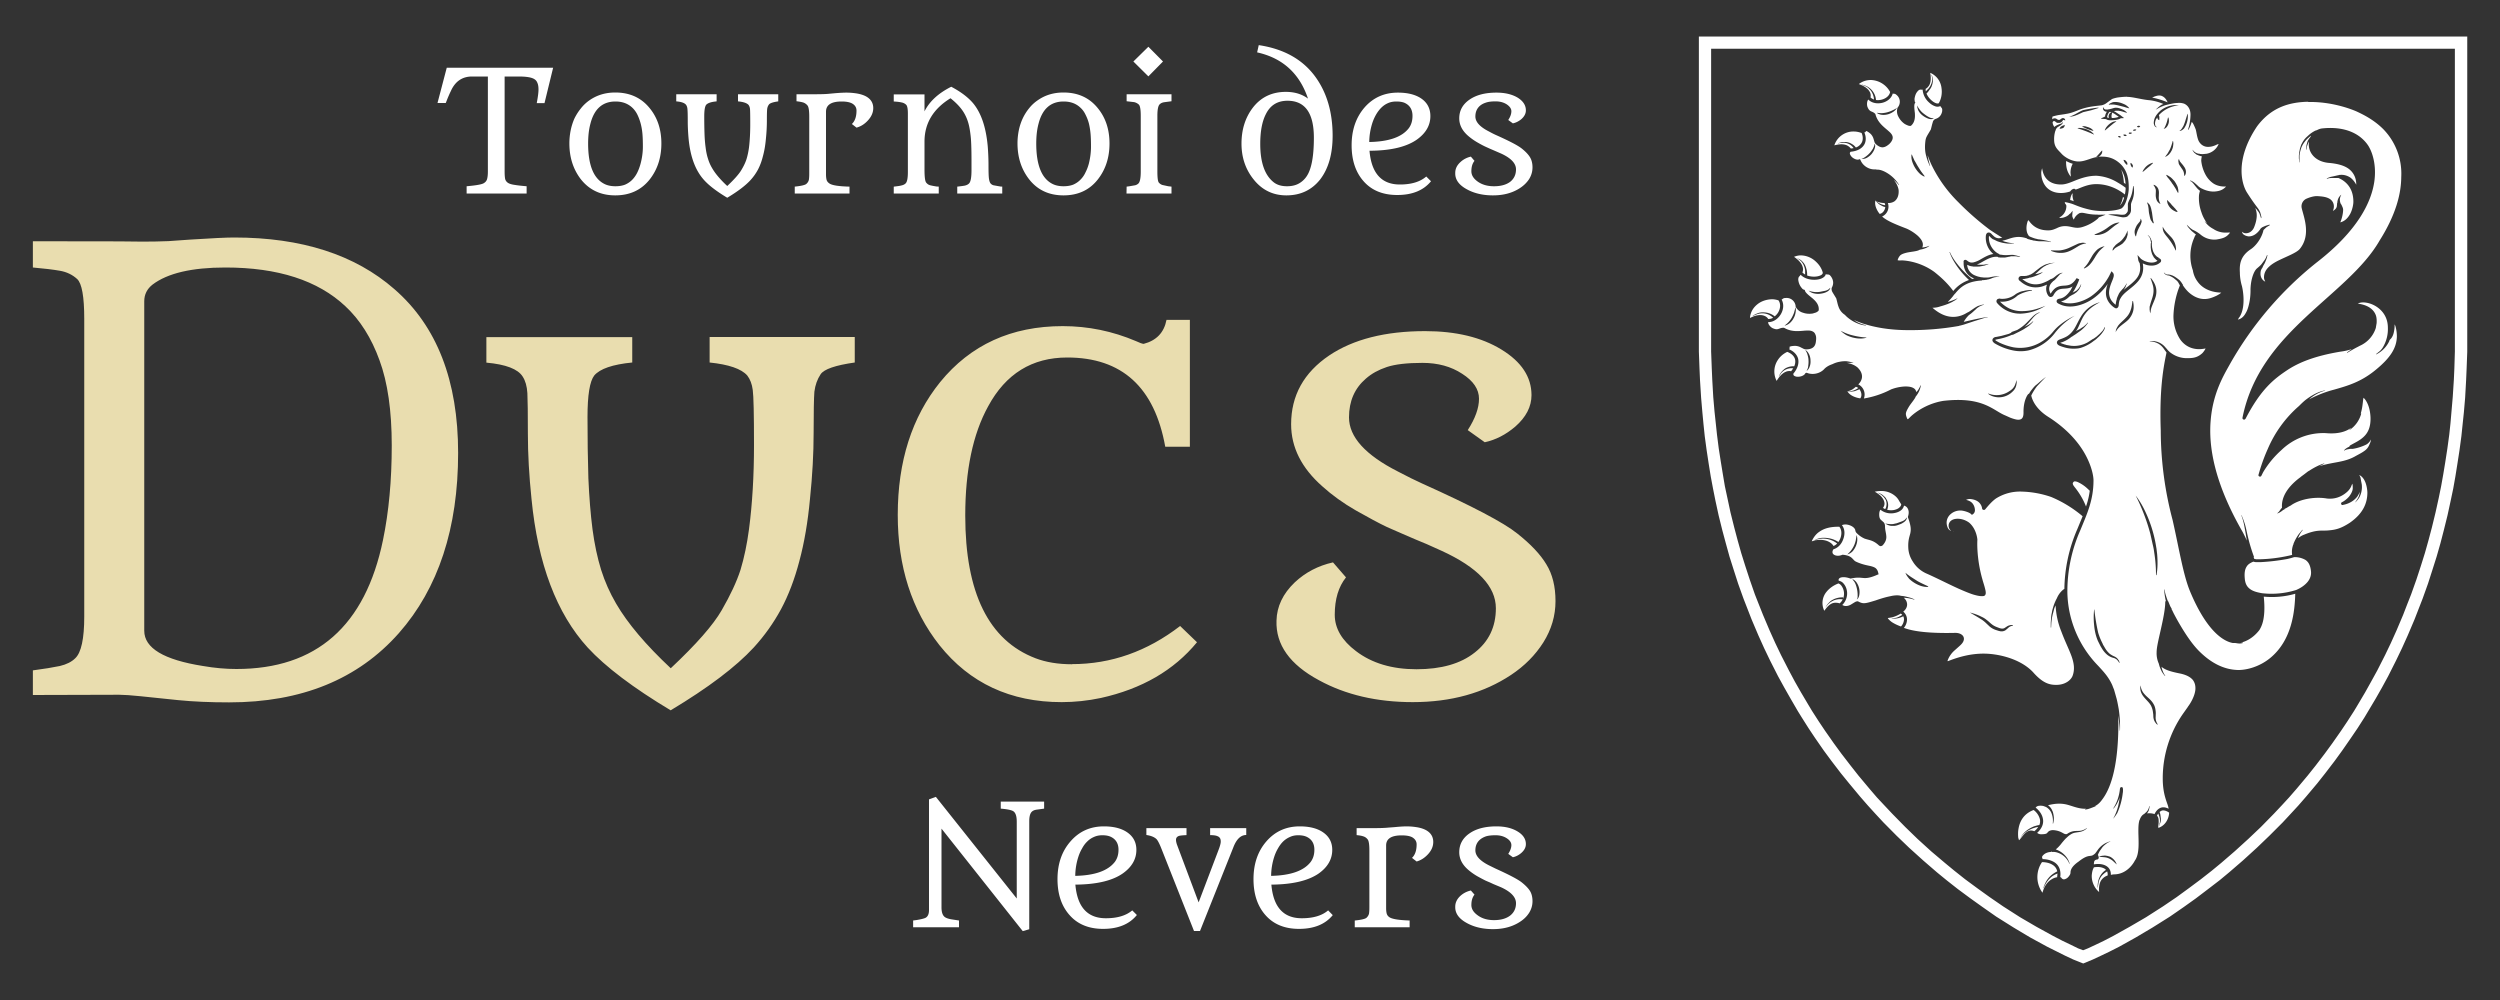 <svg xmlns="http://www.w3.org/2000/svg" width="200" height="80"><rect width="100%" height="100%" fill="#333333" stroke="none"/><path d="m9.52 19.31 1.9.02q1.09 0 2.06-.04l1.7-.12Q17.8 19 18.73 19q8.1 0 12.82 4.13 5.1 4.43 5.1 13.1 0 9.04-4.74 14.42-4.9 5.54-13.58 5.54-2.26 0-4.08-.18l-2.99-.31q-1.16-.12-1.73-.12l-6.9.02v-1.97q1.36-.18 2.16-.35.8-.19 1.23-.62.72-.68.72-3.34v-23.8q0-2.68-.57-3.2t-1.38-.66q-.8-.14-2.16-.26V19.3zm2.02 31.15q0 2.08 4.7 2.82 1.39.24 2.67.24 9.6 0 11.73-10.32.7-3.38.7-7.56 0-4.17-.98-6.82-.97-2.68-2.73-4.32-3.3-3.1-9.6-3.1-4.03 0-5.83 1.37-.66.52-.66 1.33zm42.12 6.37q-4.5-2.7-6.64-5.02-3.74-4.1-4.5-11.9-.29-2.8-.29-5.21 0-2.45-.04-3.25-.05-.83-.38-1.33-.57-.9-2.9-1.11v-2.04h11.67V29q-2.35.23-3.04 1.04-.54.69-.54 3.32t.07 4.9q.1 2.28.33 4.08.24 1.8.69 3.25.45 1.42 1.2 2.7 1.38 2.37 4.37 5.17 3.06-2.87 4.08-4.65 1.04-1.8 1.5-3.22.44-1.45.68-3.25.4-3.06.4-6.73 0-3.7-.1-4.41-.09-.71-.44-1.16-.7-.8-3.01-1.04v-2.04h11.61V29q-2.32.33-2.73.94-.4.6-.5 1.4-.06.8-.06 3.3 0 2.46-.29 5.26-.26 2.8-.85 4.98-.57 2.18-1.47 3.86-.9 1.66-2.18 3.06-2.14 2.32-6.64 5.02zm32.1-3.7q4.69 0 8.65-3.05l1.35 1.3q-2.77 3.37-7.7 4.46-1.57.33-3.13.33-6.14 0-9.77-4.55-3.34-4.24-3.34-10.43 0-6.42 3.39-10.62 3.65-4.48 9.81-4.48 3.04 0 5.86 1.2.42.2.61.22 1.54-.4 1.83-1.92h1.87v10.15h-1.97q-1.28-7.14-7.84-7.14-4.22 0-6.33 3.91-1.83 3.32-1.83 8.73 0 9.27 5.62 11.42 1.26.48 2.92.48zm31.66-18.72q.9-1.4.9-2.51 0-1.14-1.35-2-1.32-.87-3.17-.87-1.85 0-2.85.33t-1.68.93q-1.35 1.16-1.35 3.1 0 2.35 3.93 4.34 1.14.6 1.92.95 6 2.7 7.61 4 1.62 1.28 2.33 2.47.73 1.18.73 2.94 0 1.75-.97 3.3-.97 1.53-2.58 2.6-3.28 2.18-7.87 2.18-4.3 0-7.5-1.75-3.5-1.88-3.4-4.77.04-1.7 1.46-3.06 1.28-1.2 3.06-1.6l1.04 1.2q-.9 1.12-.9 2.99 0 1.63 1.7 2.91 1.9 1.45 4.84 1.45 2.97 0 4.65-1.33 1.7-1.32 1.7-3.55 0-2.61-4.35-4.6-1.3-.6-2.14-.93l-1.04-.45-1.19-.52q-.94-.45-2.49-1.33-1.51-.87-2.67-1.92-2.5-2.2-2.5-4.97 0-3.44 3.04-5.5 2.9-1.95 7.68-1.95 3.7 0 6.1 1.47 2.41 1.47 2.41 3.65 0 1.38-1.3 2.52-1.14.97-2.44 1.25z" style="fill:#e9ddaf"/><path d="m73.05 73.64.3-.04q.58-.1.72-.19.25-.16.25-.6v-8.86l.55-.2 6.47 8.13v-6.15q0-.63-.26-.82-.2-.15-1.02-.22v-.56h3.47v.56l-.58.08q-.23.03-.36.13-.25.18-.25.8v8.64l-.52.15-6.5-8.2v6.3q0 .57.26.77.19.14.62.2l.52.08v.54h-3.67zm17.9-.44q-.9 1.11-2.7 1.11-1.73 0-2.7-1.12-.95-1.08-.95-2.86 0-1.84 1.05-3.03 1.04-1.19 2.66-1.19 1.24 0 1.94.53.66.5.66 1.35 0 1.11-1.08 1.88-1.25.88-3.8.9.23 2.69 2.44 2.69 1.37 0 2.11-.63zm-4.93-3.13q2.33-.05 3.16-1.11.3-.4.3-.98 0-.76-.65-1.05-.26-.11-.64-.11t-.68.14q-.3.13-.53.36-.24.23-.41.55-.18.3-.3.67-.24.74-.25 1.53zm6.9-2.16q-.24-.61-.4-.78-.26-.25-.81-.33v-.55h3.21v.56q-.46.02-.59.06-.25.08-.25.32 0 .14.07.36l1.74 4.64 1.58-4.16q.19-.49.19-.7 0-.2-.07-.29-.07-.1-.18-.14-.18-.09-.6-.09v-.56h2.89v.55q-.65 0-1.03.98L96 74.48h-.48zm13.7 5.3q-.9 1.1-2.7 1.1-1.73 0-2.7-1.12-.94-1.08-.94-2.86 0-1.84 1.04-3.03 1.04-1.19 2.66-1.19 1.24 0 1.94.53.66.5.66 1.35 0 1.11-1.07 1.88-1.26.88-3.8.9.23 2.69 2.43 2.69 1.38 0 2.11-.63zm-4.93-3.14q2.34-.05 3.16-1.11.3-.4.3-.98 0-.76-.65-1.05-.26-.11-.64-.11t-.67.14q-.3.13-.54.36-.23.23-.41.55-.18.3-.3.67-.24.74-.25 1.53zm11.27-1.44q.37-.35.37-1.08 0-.35-.34-.56-.28-.16-.86-.16-1.24 0-1.24.81v5q0 .28.05.46.06.19.25.3.35.2 1.58.24v.54h-4.39v-.54h.02q.77-.08.92-.22.16-.15.2-.33.03-.19.03-.5v-4.56q0-.71-.14-.88-.14-.18-.34-.24-.2-.07-.54-.1v-.56h1.36q.8 0 1.15-.04l.53-.04q.6-.06.96-.06.38 0 .77.06.4.06.7.2.66.32.66.99 0 .53-.43.99-.4.43-.9.57zm7.7-.32q.25-.39.25-.7 0-.31-.37-.55-.37-.24-.89-.24-.5 0-.78.09-.28.1-.47.26-.37.32-.37.86 0 .65 1.09 1.2l.53.26q1.66.75 2.1 1.11.45.36.65.68.2.33.2.82 0 .48-.26.91-.27.43-.72.72-.9.6-2.18.6-1.2 0-2.08-.48-.97-.52-.94-1.32 0-.47.4-.85.36-.33.85-.44l.29.33q-.25.31-.25.83 0 .45.47.8.53.41 1.34.41.82 0 1.3-.37.46-.37.46-.98 0-.73-1.2-1.28l-.6-.25-.28-.13-.33-.14q-.27-.13-.7-.37-.41-.24-.74-.53-.69-.61-.69-1.38 0-.96.85-1.53.8-.54 2.12-.54 1.03 0 1.7.41.66.4.66 1.01 0 .38-.36.7-.31.27-.68.35zM42.94 8.25q.14-.74.14-1.08 0-.35-.09-.54-.07-.2-.26-.31-.33-.2-1.25-.2h-1.11v7.59q0 .38.04.6.05.2.23.32.17.11.52.16.36.06.97.11v.58h-4.8v-.58q1.16-.1 1.38-.25.21-.13.26-.34.06-.22.06-.6V6.12h-1.26q-1.18 0-1.7 1.16-.17.35-.33.76l-.08.2H35l.74-2.82h8.51l-.69 2.83zm2.61 3.22q0-.51.1-1.02.1-.5.3-.96.22-.45.53-.83.3-.38.71-.66.88-.6 2.03-.6 1.75 0 2.76 1.26.93 1.14.93 2.82t-.93 2.87q-1.01 1.28-2.76 1.28-1.74 0-2.76-1.3-.91-1.19-.91-2.86zm2.9 3.29q.34.14.78.14.45 0 .78-.13.34-.15.58-.4.24-.25.4-.58.16-.33.26-.71.18-.69.18-1.35 0-.67-.04-1.08-.04-.41-.14-.78-.1-.37-.26-.7-.16-.32-.4-.55-.53-.5-1.35-.5-1.56 0-2.01 1.79-.18.67-.18 1.57 0 2.68 1.4 3.28zm9.73 1.06q-1.25-.75-1.84-1.4-1.04-1.13-1.25-3.3-.07-.77-.07-1.44 0-.67-.02-.9-.01-.23-.1-.37-.16-.25-.8-.3v-.57h3.23v.57q-.65.06-.84.28-.15.2-.15.92 0 .73.02 1.36.02.63.09 1.13.06.5.19.9.12.4.33.75.38.66 1.21 1.43.85-.8 1.13-1.28.3-.5.42-.9t.19-.9q.1-.84.1-1.86 0-1.03-.02-1.22-.02-.2-.12-.33-.2-.22-.84-.28v-.57h3.22v.57q-.64.09-.75.26-.12.16-.14.39-.02.22-.02.9 0 .7-.08 1.47-.07.77-.24 1.38-.15.6-.4 1.07-.25.46-.6.84-.6.65-1.85 1.4zm9.97-5.9q.37-.35.37-1.07 0-.36-.33-.56-.29-.17-.86-.17-1.25 0-1.25.82v5q0 .27.05.46.06.18.26.3.34.2 1.57.23v.55h-4.38v-.55q.78-.08.93-.22.16-.14.2-.33.03-.19.03-.5V9.33q0-.72-.14-.89-.14-.17-.34-.24-.2-.06-.54-.1v-.56h1.36q.8 0 1.15-.03l.54-.05q.59-.05.96-.05t.77.06q.39.06.7.2.66.32.66.98 0 .53-.44 1-.4.43-.9.56zm5.81-1.01q.6-1.2 2.14-1.97 1.14.6 1.75 1.32.97 1.17 1.17 3.46.06.79.06 1.52 0 .74.03 1t.11.4q.09.13.25.18l.33.06.23.04.15.01v.55h-3.6v-.55q.38-.04.6-.08.22-.05.34-.17.2-.19.2-1.06v-.76q0-1.5-.08-2.08-.07-.59-.18-.96-.11-.38-.3-.72-.35-.63-1.12-1.24-2.08 1.28-2.08 3.47v2.23q0 .87.13 1.04.13.17.32.22.19.05.52.1l.17.01v.55h-3.6v-.54q.04-.02.1-.02l.23-.03q.17-.02.35-.07.18-.05.28-.16.17-.18.17-.9V9.09q0-.6-.15-.72-.15-.14-.38-.18-.22-.05-.6-.07v-.57h2.46zm7.44 2.56q0-.51.1-1.02.1-.5.31-.96.21-.45.52-.83.3-.38.72-.66.87-.6 2.03-.6 1.74 0 2.75 1.26.93 1.14.93 2.82t-.93 2.87q-1 1.28-2.75 1.28t-2.76-1.3q-.92-1.19-.92-2.86zm2.9 3.29q.34.14.78.14.45 0 .78-.13.34-.15.58-.4.25-.25.4-.58.17-.33.27-.71.17-.69.17-1.35 0-.67-.04-1.08-.04-.41-.13-.78-.1-.37-.27-.7-.15-.32-.4-.55-.52-.5-1.35-.5-1.56 0-2.01 1.79-.18.67-.18 1.57 0 2.68 1.4 3.28zm6.37-9.84 1.2-1.18 1.17 1.18-1.17 1.19zm-.54 10.01.23-.03.46-.08q.17-.05.27-.16.17-.2.17-.93V9.27q0-.74-.15-.9-.16-.15-.38-.2l-.6-.07v-.56h3.59v.56l-.6.08q-.22.04-.34.16-.19.17-.19.93v4.46q0 .75.12.88.12.14.29.19l.46.1.26.03v.55h-3.6Zm14.51-7.04q-1.01-3.02-4.07-3.7l.13-.58q3.02.45 4.54 2.55 1.37 1.9 1.37 4.7 0 2.2-1 3.5-1.01 1.27-2.7 1.27-1.62 0-2.64-1.3-.95-1.2-.95-2.84 0-1.66.88-2.84.98-1.3 2.67-1.3 1.05 0 1.77.54zm.47 3.13q0-2.96-2.11-2.96-1.2 0-1.73 1.07-.45.87-.45 2.38 0 2.25 1.1 3.09.4.3 1.04.3.65 0 1.08-.3.43-.29.66-.8.41-.9.41-2.78zm9.37 3.48q-.9 1.1-2.7 1.1-1.74 0-2.71-1.12-.94-1.08-.94-2.86 0-1.83 1.04-3.03 1.04-1.18 2.66-1.18 1.24 0 1.94.52.66.5.66 1.36 0 1.1-1.07 1.87-1.26.89-3.8.9.23 2.7 2.43 2.7 1.38 0 2.11-.64zm-4.94-3.14q2.34-.04 3.16-1.1.3-.4.3-.99 0-.76-.65-1.05-.26-.1-.64-.1t-.67.13q-.3.13-.54.37-.23.23-.41.54-.18.31-.3.67-.24.75-.25 1.53zm11.12-1.76q.25-.38.25-.7 0-.3-.37-.55-.37-.24-.89-.24-.5 0-.78.1-.28.09-.47.25-.37.32-.37.86 0 .65 1.09 1.2.31.17.53.27 1.66.74 2.1 1.1.45.36.65.69.2.33.2.81 0 .49-.26.92-.27.42-.72.72-.9.6-2.18.6-1.2 0-2.08-.48-.97-.52-.94-1.32 0-.48.4-.85.36-.34.85-.45l.29.34q-.25.3-.25.83 0 .45.47.8.53.4 1.34.4.82 0 1.3-.36.46-.37.46-.99 0-.72-1.2-1.27l-.6-.26-.28-.12-.33-.15q-.27-.12-.7-.37-.41-.24-.74-.53-.69-.61-.69-1.38 0-.95.85-1.52.8-.54 2.12-.54 1.03 0 1.7.4.66.41.66 1.02 0 .38-.36.7-.31.26-.68.34zm33.76-3.77v.01c.1.57 0 .92-.17 1.1a.62.62 0 0 1-.2.17l.01.2.22-.22c.08-.1.15-.21.2-.33a.98.98 0 0 0 .03-.77h.02a1.07 1.07 0 0 1 .04.8c-.04.14-.1.27-.2.38-.07.11-.15.22-.25.31.08.2.23.4.39.54.14.13.3.22.42.25.06.01.1.01.14 0h.02c.2-.31.3-.78.23-1.23a1.5 1.5 0 0 0-.87-1.2l-.03-.01zm-4.74.57c-.32 0-.64.08-.94.3l-.03.03h.01c.56.2.8.46.9.7.06.18.03.3.02.36a.7.7 0 0 0 .28.17 1.34 1.34 0 0 0-.27-.73c-.1-.11-.2-.22-.34-.3l-.2-.09-.2-.07v-.01a2.1 2.1 0 0 1 .43.14 1.35 1.35 0 0 1 .74 1.1c.15.02.3.01.46-.03.33-.09.61-.3.67-.61a1.82 1.82 0 0 0-1.53-.96zm4.13.77a.9.9 0 0 1-.13 0c-.09-.01-.16.02-.23.09a.9.9 0 0 0-.2.3c-.05.13-.08.26-.09.37l.02.2.05.06-.04.07c-.08.15-.04.46 0 .79.02.33.01.72-.3 1-.05.03-.08.03-.1.02h-.06a1.52 1.52 0 0 1-.36-.16 1.54 1.54 0 0 1-.49-.56.9.9 0 0 1-.07-.75V8.6l.02-.02a.7.7 0 0 0-.1-.98c-.09-.08-.13-.09-.19-.1-.03 0-.07 0-.12-.02-.1.38-.44.64-.82.74-.4.1-.85.04-1.14-.26l-.01.02c-.11.15-.1.42-.06.55.09.24.17.3.26.36.1.05.23.08.36.21l.02.03.01.03c.17.62.62.96.97 1.26.17.15.33.28.39.47.03.1.02.2-.02.3a.9.9 0 0 1-.22.31v.01c-.15.12-.3.24-.49.27-.19.03-.4-.06-.62-.27a.41.41 0 0 1-.1-.18l-.06-.2a.95.95 0 0 0-.22-.4 1.47 1.47 0 0 0-.33-.24l-.04-.01-.09.1c-.01 0-.04 0-.06.02.14.33.15.67 0 .95-.18.32-.55.54-1.1.59-.05.05-.07.09-.06.15.01.07.06.16.14.25.15.16.42.27.57.22l.1-.03.05.1c.18.43.66.75 1.17.72.06 0 .12.02.17.03v-.01c.2 0 .39.07.56.15a2.83 2.83 0 0 1 1.18 1.08l-.02.01a3.24 3.24 0 0 0-.36-.38l-.05-.04c.2.24.34.52.39.81v.01c.03.43-.11.73-.34.9a.87.87 0 0 1-.52.13.87.87 0 0 1-.46 1.08c.37.34 1 .6 1.96.97.34.15.65.36.9.58.23.22.4.45.4.7v.01c0 .08-.02.15-.05.22.19-.02.38-.05.55-.14l.01.02c-.15.12-.34.2-.53.25l-.23.05c-.09.05-.18.08-.28.1-.26.06-.57.08-.83.15-.23.06-.36.12-.45.2a.85.85 0 0 0-.21.39l.07.01c.1.02.21 0 .21 0h.01s1.34-.02 2.64.92c.71.56 1.18 1.06 1.52 1.53.28-.34.67-.67 1.26-.88a6.77 6.77 0 0 1-1.26-1.58 3.9 3.9 0 0 1-.3-.66h.03c.09.22.21.42.34.62a7.28 7.28 0 0 0 1.44 1.54c.06-.01.1-.04.18-.05l-.13-.04a1.27 1.27 0 0 1-.73-1.16v-.1c0-.03-.02-.06.02-.13a.16.16 0 0 1 .13-.05c.03 0 .05 0 .07.02l.1.07c.16.13.3.14.47.11a2 2 0 0 0 .55-.23c.3-.17.65-.39 1.04-.44a1.7 1.7 0 0 1-.6-1.47.33.33 0 0 1 .09-.2.22.22 0 0 1 .2-.04c.1.03.16.1.22.17l.02.02h.01c.18.2.32.25.49.26.08 0 .18-.02.28-.04l-.6-.38-.41-.27a22.59 22.59 0 0 1-2.51-2.2 10.8 10.8 0 0 1-2.08-2.86 7.15 7.15 0 0 1-.37-.9c.04.3.12.58.2.87h-.02a4.64 4.64 0 0 1-.34-.99c-.07-.35-.06-.7-.01-1.07.02-.11.05-.21.1-.3.08-.16.19-.32.33-.57l.1-.4.07-.24c.04-.08.1-.16.19-.19.2-.06.46-.21.54-.6.02-.16 0-.22-.02-.26-.03-.05-.08-.09-.13-.18a.34.34 0 0 1-.09.04.51.51 0 0 1-.26 0 1.28 1.28 0 0 1-.52-.3 1.52 1.52 0 0 1-.54-1.05zm18.92.47c-.12 0-.25.04-.39.09l-.17.08c.6.1 1.22.37 1.22.37v.01h.02c-.1-.23-.23-.42-.48-.52a.55.55 0 0 0-.2-.03zm-2.57.1c-.25 0-.52.03-.75.06-.22.04-.41.1-.46.13l-.41.3c-.13.1-.27.17-.45.2h-.01c-.4.05-.87.08-1.43.25-.33.09-.69.28-1.1.38-.2.05-.54.1-.84.14a4.94 4.94 0 0 0-.5.12h-.01v.01l-.02.1v.12a.26.26 0 0 1 .28-.07c.1.04.14.09.17.1a.1.1 0 0 0 .05.01h.06c.03 0 .06 0 .1-.05l.09-.06c.01-.01.04-.03.07-.03h.08a.19.19 0 0 1 .14.17l-.03.02c-.04-.04-.09-.06-.13-.04-.02 0-.02 0-.03.02l-.04.07a.4.4 0 0 1-.22.14h-.13c-.04 0-.09 0-.12-.03-.07-.05-.12-.1-.15-.1l-.03-.02h-.03a.21.21 0 0 0-.1.1v.04c.02.13.07.25.14.34l.03-.03a.8.8 0 0 1 .2-.12h-.01l.24-.1c.04 0 .08-.02.11-.04a.3.3 0 0 0 .08-.09l.03.02a.45.45 0 0 1-.06.12l-.1.09-.22.14c-.06.03-.09.07-.13.12l-.05.07v.02l-.02.07-.02.03a2.2 2.2 0 0 0-.1.71c0 .58.27.78.56 1.09.25.3.84.66 1.4.66.29 0 .56-.09.86-.19.29-.1.6-.2.94-.2.32 0 .94 0 1.56.6.63.61.65 1.43.65 1.92 0 .27-.06.6-.16.91-.1.31-.23.6-.45.73h-.01c-.23.1-.6.16-1.05.19-.45.02-.95 0-1.41-.1-.9-.2-1.24-.42-1.58-.51a3.61 3.61 0 0 0-.43-.1h-.03l.02.1c.01.02.06.06.1.15l.01.05c0 .4-.2.67-.4.83l-.17.11.04.02c.1.01.23 0 .37-.05.3-.1.4-.25.4-.25a.12.12 0 0 1 .06-.03l.2-.24-.03.38.01.1.1.23.06-.1a.97.97 0 0 1 .44-.43h.02c.16-.04.3 0 .5.04s.47.09.9.09l.02.01.59-.01v.02l-.52.2-.02.04a.69.69 0 0 1-.1.1 3.31 3.31 0 0 1-1.15.62c-.3.1-.54.08-.75.04-.22-.04-.42-.1-.67-.1-.3 0-.5.08-.68.17-.19.08-.38.17-.67.17-.52 0-1.1-.14-1.54-.76l-.06-.06-.05.1c-.13.4-.1.68-.05.87a.92.92 0 0 0 .14.28l.02.03.01.01c.03 0 .05.02.09.04l.1.04.13.05.15.05.17.04c.05.02.11.03.17.03l.34.05.3.06.22.06.07.02v.03l-.09-.02-.21-.03-.3-.02h-.36l-.18-.02-.17-.03c-.06 0-.11-.01-.16-.03a1 1 0 0 0-.15-.03.71.71 0 0 0-.12-.04c-.04 0-.07-.02-.1-.03l-.07-.02.01-.02c-.7-.25-1.18-.07-1.62.08a3.5 3.5 0 0 1-.37.1c.1.04.21.08.32.1.12.04.21.05.3.07l.23.03h.08v.03h-.31c-.1 0-.2 0-.32-.02a3.05 3.05 0 0 1-.72-.18 5.74 5.74 0 0 0-.29-.14h-.02a.9.9 0 0 1-.2-.16l-.01-.01-.02-.01v-.01l-.1-.1v.03c-.01.05-.02.16.01.36.08.49.44.91.78 1.06l.04.04.06.02.1.01.14.02.14.01h.16l.16-.01.18-.01h.16l.15.03.14.03.2.06.07.03-.01.02-.08-.01-.2-.04-.12-.01h-.31l-.15.04c-.06 0-.1.02-.17.03l-.16.03H160l-.09-.01-.07-.01v-.03h-.01c-.45-.06-.87.19-1.28.42-.13.08-.27.14-.41.2h.07l.16.01h.3l.13-.02.1-.02.09-.01.07-.02.01.03-.07.02-.09.03-.1.04a.63.63 0 0 1-.13.03l-.15.03-.16.03-.17.01h-.33c-.05-.02-.11-.02-.16-.03l-.14-.03-.11-.05a.1.1 0 0 0-.05-.01l-.04-.03a1 1 0 0 0 .57.83c.16.07.3.12.42.14l.12.03h.05l.16.02h.36c.04 0 .1 0 .13-.02l.27-.05.14-.02h.11l.17.02h.07l-.01.02h-.07l-.16.01-.1.02c-.05 0-.08.02-.12.03-.08.02-.17.07-.26.1l-.14.04c-.05 0-.1.02-.14.03l-.25.03h-.12c0 .02-.01.02-.02.03-1.23.07-1.74.55-2.15 1.06v-.01a3.97 3.97 0 0 0-.14.17s.02 0 .02-.06c0 .03-.01.05-.03.08-.13.16-.27.32-.42.46h.06l.26-.09.11-.04.1-.04.1-.04.06-.03a.23.23 0 0 1 .05-.04l.02.02-.05.04-.06.05-.08.06-.1.05-.11.07-.25.12a5.5 5.5 0 0 1-.67.23h-.01a1.86 1.86 0 0 1-.63.12h-.03l.03.03c.63.54 1.17.7 1.63.7.45 0 .83-.16 1.1-.33l.04-.02a.95.95 0 0 0 .15-.08l.44-.3.12-.07a.65.65 0 0 1 .13-.07c.04-.01.09-.04.13-.04l.11-.04.1-.02.07-.01.07-.01v.02l-.07.02-.07.02-.1.04-.1.05a.72.72 0 0 0-.1.06l-.12.08-.1.1c-.14.12-.28.26-.4.35l-.15.11c-.2.2-.3.35-.39.5l-.02.04.74-.17a21.63 21.63 0 0 1 1.07-.21h.09l.02.01v.01h-.03l-.08.01c-.06.01-.15.03-.26.07l-.77.24-.78.26a5.04 5.04 0 0 1-.35.09h-.01l-.04.02h-.01a22.2 22.2 0 0 1-4.04.33c-1.5 0-2.69-.23-3.56-.51-.3-.1-.55-.2-.78-.3a2.35 2.35 0 0 0 .96.41v.03a1.9 1.9 0 0 1-.55-.12 3.02 3.02 0 0 1-.99-.59l-.15-.15a1.23 1.23 0 0 1-.5-.65c-.07-.18-.1-.37-.18-.66l-.22-.36c-.05-.08-.1-.16-.13-.24-.02-.08-.04-.18 0-.27.11-.2.18-.5-.05-.85-.1-.14-.15-.17-.2-.18-.05-.02-.12 0-.23-.03h-.01l-.03.09a.54.54 0 0 1-.2.19c-.16.1-.37.15-.6.16-.42.02-.88-.09-1.18-.4l-.08.11c-.08.06-.1.14-.11.25 0 .1.03.24.08.37s.13.25.2.33c.07.1.15.13.16.13.05 0 .1.04.1.1.06.17.31.36.58.58.27.23.55.52.52.94v.02c-.02.06-.04.07-.06.09a.87.87 0 0 1-.16.1l-.26.08c-.24.04-.52.03-.77-.06a.93.93 0 0 1-.6-.49v-.03a.72.72 0 0 0-.8-.66c-.13 0-.16.02-.22.06l-.1.07c.2.36.15.8-.06 1.16-.22.37-.6.65-1.02.64v.04c.03.19.22.37.35.44.25.11.36.1.46.07.11-.03.23-.1.42-.1l.06.01c.59.34 1.17.26 1.65.22.24-.01.45-.03.63.07.1.05.17.13.21.24.05.1.07.23.06.38v.02c-.02.19-.03.38-.15.54-.12.16-.34.25-.66.25a.43.43 0 0 1-.2-.05l-.2-.1a1.03 1.03 0 0 0-.45-.13c-.24 0-.37.03-.43.06-.03 0-.04.02-.04.02 0 .01.02.06 0 .14l-.02.06c.35.15.6.4.7.71.1.37-.01.8-.37 1.23-.01.09.01.13.06.17a.5.5 0 0 0 .28.08c.24.01.52-.1.6-.25.03-.06.1-.08.15-.06.44.18 1.05.07 1.4-.33.17-.17.4-.29.64-.37l.04-.02c.17-.08.35-.14.54-.17.18-.04.37-.05.56-.04.18.03.37.06.55.13h-.56c.3.05.59.15.81.32h.01c.34.3.45.62.4.9a.92.92 0 0 1-.29.5.9.9 0 0 1 .45 1.13 7.3 7.3 0 0 0 2.18-.73 3.6 3.6 0 0 1 1.07-.23c.34-.01.64.03.83.21.07.08.1.16.12.24l.06-.07c.12-.14.2-.3.27-.47l.03.01a1.93 1.93 0 0 1-.33.78l-.1.13c-.01.05-.04.1-.07.14-.15.24-.37.48-.5.72-.13.22-.19.36-.2.49 0 .12.04.25.13.44l.08-.04.16-.16s.98-1 2.62-1.27c3.19-.37 3.98.77 4.95 1.16l.4.18c.18.07.37.13.54.16.17.02.3 0 .39-.08.09-.08.15-.24.14-.55 0-.39.06-.71.14-.95.09-.25.17-.4.26-.48l.04-.01c.06-.1.13-.22.21-.31.1-.13.21-.27.34-.38.14-.1.25-.21.38-.32l.19-.16.2-.15v.02c-.12.1-.23.23-.34.34l-.34.36a4.35 4.35 0 0 0-.46.74c.07.35.37 1.1 1.41 1.74 1.55 1 2.45 2.11 2.95 3.05s.62 1.69.62 2c0 1.6-.53 2.7-1.05 3.98a12.07 12.07 0 0 0-1.04 5 8.64 8.64 0 0 0 2.47 5.86c.41.45.82.87 1.12 1.54l.1.26c.03.05.04.1.06.16l.08.28.11.39c.07.28.12.56.17.84.08.56.12 1.14.1 1.71h-.02c-.01-.4-.06-.8-.13-1.2l.02.6c0 3.87-.77 5.43-1.3 6.12-.17.24-.35.4-.54.5l.02.03-.2.08-.21.08c-.14.05-.29.1-.44.1l.01-.03.07-.04-.12.01h-.01c-.53-.02-.93-.21-1.39-.33-.4-.1-.87-.12-1.52.05.05.04.1.07.14.12.06.06.1.12.15.2l.1.22c.04.15.07.3.08.46 0 .16-.02.32-.06.46h-.03a1.66 1.66 0 0 0-.12-.87 1 1 0 0 0-.42-.45l-.18-.07a.97.97 0 0 0-.42-.02.36.36 0 0 0-.23.14c.27.21.51.51.58.88.08.36-.05.77-.46 1.14a.5.5 0 0 0 .35.11c.18 0 .29-.02.35-.04a.23.23 0 0 0 .11-.07c.03-.04.07-.09.14-.14a.63.63 0 0 1 .33-.08c.35.02.57.12.72.2.15.08.21.13.34.12h.03c.06-.03.11-.08.18-.11.15-.08.32-.13.5-.14.17-.01.32 0 .48-.03.15-.04.3-.1.43-.2l.02.02c-.12.11-.27.2-.43.25-.17.05-.33.06-.49.09a.94.94 0 0 0-.41.17c-.14.08-.24.2-.36.3a6.2 6.2 0 0 0-.4.47c-.14.17-.27.3-.4.4l.17.07a1.83 1.83 0 0 1 .75.64c.09.14.15.29.2.44h-.03a1.53 1.53 0 0 0-.98-.9 1 1 0 0 0-.41-.04v-.03c-.05 0-.09.03-.13.03a.95.95 0 0 0-.44.14.8.8 0 0 0-.2.19.33.33 0 0 0-.03.1c.01.02.04.06.04.12v.02c.28 0 .64.06.95.25.33.21.55.6.47 1.18l.1.07c.02.05.01.04.06.07a.2.2 0 0 0 .19.04.57.57 0 0 0 .23-.12.89.89 0 0 0 .18-.22.39.39 0 0 0 .06-.17c-.01-.26.15-.47.3-.62a2.16 2.16 0 0 1 .33-.27c.45-.36.7-.44.88-.46.18-.03.23 0 .46-.2l.1-.13.12-.17a1.75 1.75 0 0 1 .99-.67l.01.01c-.12.05-.24.1-.34.19-.1.07-.2.16-.29.26l-.22.31-.09.17-.06.14.02.04.04.11c.01.04.02.1-.02.16a.12.12 0 0 1-.1.06c-.03 0-.1.02-.15.05-.05.04-.08.08-.08.1v.01a.81.81 0 0 0-.03.21v.02c.28-.05.6-.05.88.07.16.07.3.18.38.33.07.12.1.27.1.44.09-.02.18-.04.26-.04 1.12-.01 1.64-1.07 1.64-1.07l.01-.02c.4-.54.3-1.5.29-2.32 0-.32 0-.63.08-.9 0-.03.03-.05.04-.09l.01-.03c.07-.17.17-.32.33-.4l.11-.1a.78.78 0 0 0 .2-.23c.05-.09.08-.2.1-.3h.03c-.01.1-.03.22-.06.32a.9.9 0 0 1-.15.26c.2-.02.42-.01.6.06.14-.29.33-.47.57-.53.18-.04.37 0 .56.1a1.36 1.36 0 0 1-.02-.11c-.07-.36-.45-.98-.45-2.3a9.03 9.03 0 0 1 1.6-5.16l.41-.58v-.01c.18-.23.55-.82.6-1.37.02-.28-.03-.54-.2-.77-.18-.22-.5-.41-1.03-.52-.75-.15-1.2-.29-1.48-.54.02.11.05.22.09.32.05.14.12.28.21.4l-.02.02a1.8 1.8 0 0 1-.27-.38 2.86 2.86 0 0 1-.18-.44l-.05-.18a2 2 0 0 1-.17-.9c0-.42.18-1.12.35-1.89.17-.76.34-1.58.34-2.14a.12.12 0 0 1 .05-.07l-.02-.08a5.8 5.8 0 0 1-.12-.84h.03c.04.28.13.55.22.8l.05.13.03.02.16.39.12.21-.02.01c0 .02.01.03.03.05l.14.29c.12.23.28.53.48.87.4.68.92 1.5 1.5 2.1.9.92 1.96 1.55 3.2 1.57.72 0 1.7-.28 2.51-.93 1.8-1.45 2-3.8 2.04-5.17a6.76 6.76 0 0 1-2.52.23c.1.93.04 1.59-.07 2.01a2.36 2.36 0 0 1-.27.65c-.02.02-.57.82-1.5 1.02h.17l.01.03a1 1 0 0 1-.49.02l-.14-.02h-.18c-.6-.1-2.01-.73-3.43-4.14-.55-1.33-.88-3.44-1.39-5.69a28.2 28.2 0 0 1-.95-7.18c-.07-1.9.02-3.32.14-4.33.12-1 .27-1.62.32-1.9l-.21-.29a1.41 1.41 0 0 0-.3-.32 1.17 1.17 0 0 0-.38-.2c-.14-.06-.3-.07-.45-.09v-.02c.15 0 .3-.01.46.03a1.38 1.38 0 0 1 .8.49c.11.11.2.25.3.32v.01a2.15 2.15 0 0 0 1.53.52c.43 0 .76-.07 1.12-.4.13-.14.22-.29.25-.36.01-.03 0-.03.01-.01.02.02.02 0-.03 0-.93.19-1.6-.16-2-.72a3.39 3.39 0 0 1-.54-2 7.27 7.27 0 0 1 .38-1.98l.13-.35-.09-.16a.7.7 0 0 0-.16-.22l-.24-.2a2.1 2.1 0 0 0-.28-.16c-.05-.03-.09-.05-.14-.05-.05-.01-.1-.01-.14-.03a.26.26 0 0 1-.11-.06c-.04-.02-.05-.04-.07-.06l-.05-.07.02-.01.06.06c.04.03.09.08.17.09h.13l.16.03.17.06.15.08a3.44 3.44 0 0 1 .41.3l.1.12.07.1.04.07.04.04.01.01-.03.03.02.01.02.04a3.1 3.1 0 0 0 .41.5c.29.27.7.54 1.21.57.34.02.66-.07 1.13-.3v-.01a1 1 0 0 0 .3-.2c-1.01-.03-1.6-.46-1.9-.89a2 2 0 0 1-.37-.89 3.52 3.52 0 0 1 .07-2.52l.1-.24a.58.58 0 0 1 .08-.1l-.01-.01-.34-.28-.16-.17-.13-.15-.07-.12-.02-.05v-.01l.04.04.1.1.14.13.18.13a2.63 2.63 0 0 1 .65.4c.12.1.57.45 1.26.38.5-.08.77-.17 1.02-.47l.07-.08-.13-.01c-.49.05-.9-.07-1.22-.29a1.8 1.8 0 0 1-.65-.56l-.03-.04.02-.01.03.04.1.09.03.02a3 3 0 0 1-.45-.88 3.3 3.3 0 0 1-.19-1.35c.02-.16.05-.27.08-.35a2.38 2.38 0 0 1-.22-.2l-.15-.18-.14-.18-.06-.07-.07-.07-.05-.05-.05-.02-.05-.02.01-.04.05.01.07.03.07.04.08.05.09.07.17.15.16.15c.06.04.1.08.15.1a.52.52 0 0 0 .12.06c.02.01.48.26 1.01.22.35-.03.63-.11.9-.4-.41.02-.74-.07-1-.23a2 2 0 0 1-.65-.72 3 3 0 0 1-.34-1.1c0-.1.01-.23.05-.36a.93.93 0 0 1-.15-.04l-.1-.03c-.03-.01-.06-.04-.1-.04l-.1-.05-.08-.07-.08-.06a.41.41 0 0 1-.05-.07c-.02-.02-.04-.04-.04-.07l-.03-.04-.02-.05h.02l.03.04.03.04.05.05.06.05.08.05.09.04.09.03.1.01.08.02.18.01.32-.03a1.3 1.3 0 0 0 .95-.75v-.03a1 1 0 0 0-.16.06c-.15.07-.37.17-.68.17a.8.8 0 0 1-.5-.17.92.92 0 0 1-.28-.38c-.11-.3-.14-.62-.2-.84a4.35 4.35 0 0 0-.21-.47c-.04-.07-.08-.1-.11-.14l-.02.06c-.06.2-.15.4-.24.57l-.04-.01a4 4 0 0 0 .2-1.2c0-.19-.04-.38-.13-.53a.79.79 0 0 0-.39-.35 1.25 1.25 0 0 0-.55-.05c-.2 0-.4.05-.6.09l-.29.07c-.1.03-.2.06-.28.1-.2.07-.37.18-.55.28.15-.15.3-.29.48-.4l.14-.06a3.8 3.8 0 0 0-1.09-.3c-.63-.05-1.34-.27-1.81-.27zm14.5.4c-1.48.03-2.94.42-4.09 1.96-1.8 2.67-1.24 4.61-.82 5.29.43.67.62.92.8 1.16l.11.15a1.42 1.42 0 0 1 .16.3l.02.07.02.07.03.12.02.09v.08l-.03.03-.02-.08-.03-.09c0-.03-.02-.07-.04-.11a.56.56 0 0 1-.02-.07l-.03-.06c-.03-.05-.05-.1-.09-.14l-.1-.13a1.7 1.7 0 0 0-.13-.15c.07.18.12.37.12.6 0 .25-.06.57-.2.92a.83.83 0 0 1-.32.41.66.66 0 0 1-.36.1.44.44 0 0 1-.31-.13c.03.13.1.22.2.27.1.07.25.1.33.11.25.01.48-.1.65-.25.18-.15.3-.34.34-.4l.13-.09.23-.1.25-.08.08-.01h.03v.04h-.02l-.07.04-.2.13-.22.21c0 .01 0 0 0 0-.13.62-.6 1.29-1.08 1.58-.77.54-.85 1.17-.81 1.82 0 .6.17 1.1.17 1.1v.01s.1.4.12.9c.02.51-.03 1.14-.35 1.6v-.02l-.1.18.1-.03c.23-.08.4-.26.53-.5.14-.23.22-.52.28-.8.12-.56.1-1.08.1-1.08s0-.3.07-.67c.07-.37.22-.82.45-1.02.24-.2.29-.26.34-.31l.15-.2.07-.1c.03-.02.04-.06.07-.09l.1-.18.05-.14.03-.05.02.01v.06c-.02.03-.02.09-.04.15a5.35 5.35 0 0 1-.17.43l-.12.21-.08.18c-.07.08-.07.12-.1.17-.02.07-.04.14-.04.3 0 .15.05.32.15.44.06.08.14.14.23.18l-.03-.07a.58.58 0 0 1-.07-.28c0-.34.16-.62.4-.84.23-.22.54-.4.86-.55.64-.31 1.34-.57 1.6-.87.94-1.15.3-2.6.15-3.3a.67.67 0 0 1 .4-.73c.23-.1.57-.21.85-.2.39.02.7.06.94.19a.7.7 0 0 1 .39.65.8.8 0 0 1-.08.34c.18-.08.31-.24.32-.4l.02-.23.02-.03v-.05a.87.87 0 0 1 .21-.49l.08-.08h.02l-.05.1a.78.78 0 0 0-.06.24v.12l.02.1.02.08v.02c.05.07.1.15.13.23.05.1.09.2.09.3 0 .32-.12.78-.23 1.01.4-.1.65-.4.82-.73.17-.35.23-.74.23-.92 0-.78-.3-1.24-.6-1.52a1.9 1.9 0 0 0-.55-.36l-.04-.02h-.43c-.13 0-.25 0-.35.02l-.11.04-.04.01-.01-.02.04-.03.1-.05.17-.06.2-.04.35-.08.09-.02h.02l.04-.03V14c.32-.05.62.04.87.2.2.15.37.36.48.58 0-.08 0-.2-.04-.4a1.47 1.47 0 0 0-.66-.94c-.33-.21-.8-.34-1.4-.4h.01c-1.07-.06-1.62-.68-1.7-1.33-.02-.13 0-.26.01-.38l-.03.04c0 .03-.02.05-.03.07a5 5 0 0 0-.1.26l-.03.19v.07h-.04V11.9l.02-.2c0-.08.03-.17.06-.27l.02-.09c.01-.02.03-.04.03-.07l.09-.15.13-.17.05-.1-.06.04-.24.21-.11.11-.1.13a1.88 1.88 0 0 0-.3.55l-.08.29-.04.26v.39l.01.12v.04l-.02.01v-.04a.39.39 0 0 1-.02-.12l-.02-.17v-.23l.03-.27.06-.3.1-.3c.06-.1.1-.2.17-.3l.1-.14.12-.13.24-.22c.16-.14.34-.25.5-.33l.13-.04a1.2 1.2 0 0 1 .36-.13c1.47-.17 2.44.2 3.03.63.58.43.8.9.8.9.02.04.62 1.05.4 2.68-.23 1.65-1.3 3.94-4.62 6.51a27.99 27.99 0 0 0-6.92 8.1c-.5.9-1.36 2.3-1.55 4.47-.2 2.16.3 5.07 2.53 8.95.12.22.24.47.36.73l-.06-.34c-.04-.29-.1-.58-.15-.86a4.9 4.9 0 0 0-.24-.84h.02c.12.27.22.54.3.82.08.29.13.57.2.86a14.12 14.12 0 0 0 .5 1.66l-.03.01.05.15.15.03h.37a11.95 11.95 0 0 0 2.08-.25 5.74 5.74 0 0 0 .43-.1c-.02-.15-.04-.4.05-.7.01-.06.04-.11.06-.16v-.03a3.64 3.64 0 0 1 .43-.78l.28-.34.03.02a2.5 2.5 0 0 0-.38.66c.14-.11.3-.22.5-.29 1.05-.44 1.43-.28 1.96-.34.6-.05 1-.17 1.67-.6 1.09-.75 1.42-1.6 1.42-2.42 0-.13-.03-.46-.14-.77-.1-.28-.26-.52-.51-.64.02.05.06.1.1.21l.04.22v.01l.06.3a1.77 1.77 0 0 1-.19 1.05c-.09.15-.2.28-.33.4v-.02c.1-.13.2-.28.27-.43.05-.13.08-.26.09-.39-.05.13-.12.26-.2.38-.24.3-.6.56-1.13.66l-.02.01c-.15.03-.2-.18-.06-.23.15-.07.38-.24.56-.45.17-.22.29-.47.29-.65 0-.1 0-.23-.02-.32l-.02-.06c0 .03-.02.06-.04.1-.05.15-.14.35-.37.56-.47.42-1.03.6-1.62.53-.87-.15-2.06 0-2.85.53v.01c-.12.06-.25.13-.35.2l-.14.07-.05.03.02.02c-.1.03-.18.1-.27.17l-.16.1a.48.48 0 0 1-.17.06v-.02a.4.4 0 0 0 .12-.1l.1-.13c.04-.07.1-.14.16-.2-.07-.88.49-1.67 1.31-2.32l.16-.12.07-.06.19-.14.08-.06.26-.2.08-.05h.01c.38-.25.79-.47 1.22-.6v.03l-.42.21c.37-.13.74-.2 1.1-.27.6-.11 1.17-.2 1.73-.5.3-.17.55-.29.75-.43.2-.13.35-.29.45-.54.08-.17.12-.3.13-.41-.09.16-.2.3-.37.4a3.8 3.8 0 0 1-1.09.35H188l-.16.03a.8.8 0 0 0-.3.11l-.02-.02a1 1 0 0 1 .27-.22l.16-.08c.01-.04.03-.08.07-.1.33-.2.75-.37 1.08-.69.33-.31.57-.77.54-1.57-.03-.6-.18-1-.32-1.24a1.1 1.1 0 0 0-.24-.31l-.03.16v.01c-.03.25-.06.66-.19 1.09h.04a2.29 2.29 0 0 1-.95 1.33v-.03c.06-.04.1-.1.15-.16-.43.32-1.08.52-2.04.43a4.82 4.82 0 0 0-3.54 1.35 7.54 7.54 0 0 0-1.47 1.78l-.14.28c-.06.13-.27.06-.23-.08.05-.16.27-1.02.74-2.06a9.47 9.47 0 0 1 2.5-3.44c.15-.15.3-.3.48-.45.24-.19.5-.36.76-.5.27-.14.54-.25.85-.3v.02a3.12 3.12 0 0 0-1.28.7 9.27 9.27 0 0 1 2-.78c1.05-.3 2.13-.6 3.3-1.56 1.23-1 1.7-1.79 1.72-2.7a3.05 3.05 0 0 0-.11-.8.85.85 0 0 0-.07-.16c0 .13 0 .3-.04.51-.04.25-.12.51-.32.7l.01-.01v-.01l-.06.08-.02.02.02.01a2.26 2.26 0 0 1-1.06 1.1l-.02-.02.3-.24c.09-.08.17-.18.23-.27a2.84 2.84 0 0 0 .42-1.6c0-.8-.4-1.35-.9-1.68-.5-.33-1.1-.42-1.42-.29l-.09.04c.92.12 1.32.54 1.46.97.06.2.06.42.05.59l-.06.35v.02a2.33 2.33 0 0 1-1.3 1.45l-.11.06a10.6 10.6 0 0 0-.88.5l-.03-.02c.12-.1.26-.19.39-.28-.28.09-.57.16-.89.2-2.11.35-3.39.89-4.3 1.5-1 .67-2.07 1.48-3.3 3.86l-.03.03a.11.11 0 0 1-.1.05c-.06 0-.1-.05-.12-.08v-.08c.7-3.5 2.8-5.92 5.05-8.03 2.25-2.11 4.64-3.91 5.92-6.14 1.28-2.03 1.72-3.7 1.73-5.08a5.1 5.1 0 0 0-1.44-3.83c-.8-.8-1.72-1.22-2.17-1.43-.33-.14-1.9-.78-3.84-.74zm-15.52.02c.15-.01.3.01.46.05.14.04.28.1.41.16.13.08.25.17.34.3a5.14 5.14 0 0 1-.42-.12l-.4-.1a3.41 3.41 0 0 0-.4-.08l-.1-.01h-.1c-.07 0-.15 0-.2.02l-.03-.02a.21.21 0 0 1 .1-.08c.03-.03.06-.03.1-.05a.55.55 0 0 1 .24-.07zm4.79.25c.12 0 .25 0 .38.02a2.44 2.44 0 0 0-1.6.78c.02.06.04.12.04.17v.11a.3.3 0 0 0 0 .12.18.18 0 0 1-.13-.09.28.28 0 0 1-.03-.13l-.1.14a.82.82 0 0 0-.09.34c0 .06.01.13.03.18.01.05.05.1.11.1v.03a.2.2 0 0 1-.1-.03.18.18 0 0 1-.07-.08c-.04-.06-.05-.13-.07-.2 0-.13.02-.27.07-.4.1-.25.28-.45.48-.63a2.02 2.02 0 0 1 1.08-.43zm-20.56.03c.07.14.15.26.24.37.09.12.19.21.31.3s.24.18.36.24c.12.07.25.12.4.1l.01.02a.34.34 0 0 1-.24.06.81.81 0 0 1-.24-.06 1.78 1.78 0 0 1-.4-.23 1.2 1.2 0 0 1-.32-.36 1.05 1.05 0 0 1-.12-.44Zm14.88.13.01.02.03.06c.03.05.09.1.16.11h.2c.03-.02.06-.02.09-.02l.08-.02.09-.02.2-.06.1-.02h.12l.1.01.12.03a2.88 2.88 0 0 1 .34.14 1.44 1.44 0 0 1 .27.2l-.02.02-.09-.02-.1-.03-.13-.04-.15-.04a.26.26 0 0 0-.08-.01l-.09-.02h-.24l-.1.02-.05.01.13.07.37.24.3.23-.01.02-.24.01c-.14.1-.34.13-.57.15-.14.01-.28.02-.4 0a.5.5 0 0 1-.16-.05.32.32 0 0 1-.04-.03l-.4-.03v-.03l.32-.15v-.05a.88.88 0 0 1 .14-.33l-.06-.01-.05-.01c-.02 0-.03 0-.05-.02a.28.28 0 0 1-.12-.11.22.22 0 0 1-.03-.12c-.01-.03 0-.05 0-.07v-.02Zm-.37.04v.03l-.58.18-.3.07-.3.07c-.08.02-.17.07-.26.11-.1.04-.2.1-.3.13a1.6 1.6 0 0 1-.61.14c.2-.06.37-.14.55-.24l.27-.15c.1-.05.18-.1.3-.14.2-.05.4-.08.61-.12.2-.03.41-.07.62-.08zm-16.12.02a.97.97 0 0 1-.31.32 1.5 1.5 0 0 1-.4.19c-.15.04-.3.06-.45.05a.89.89 0 0 1-.43-.14l.01-.03c.14.03.28.04.42.03a2.2 2.2 0 0 0 .79-.22c.12-.05.25-.12.37-.2zm17.03.32c-.02 0-.04.01-.07.05a.74.74 0 0 0-.14.3c-.02.05 0 .08-.01.06v.01c0 .02.02.03.04.04l.1.03a.55.55 0 0 1-.02-.12c0-.2.14-.33.23-.33h.02-.01a.4.4 0 0 0-.14-.04zm.17.05c.03.03-.04.15-.04.29 0 .06.01.11.03.15h.12c.2-.02.33-.05.43-.1l-.35-.24a1.98 1.98 0 0 0-.2-.1zm6.04.11h.02a1.74 1.74 0 0 1-.3 1.17c-.1.1-.23.2-.37.2a.82.82 0 0 0 .25-.28c.07-.1.12-.22.16-.34.05-.12.08-.25.12-.37l.12-.38zm-1.56.29h.03a.8.8 0 0 1-.14.77c-.06.07-.14.13-.24.13.07-.06.1-.13.13-.2a2.5 2.5 0 0 0 .16-.45l.06-.25zm-4.12.3c-.08.07-.17.12-.25.18l-.22.18-.44.37-.03-.01c.04-.1.09-.2.15-.27a1.35 1.35 0 0 1 .48-.39.8.8 0 0 1 .3-.06zm-4.15.29c.01.05 0 .1-.03.15a.2.2 0 0 1-.1.1.35.35 0 0 1-.12.04.6.6 0 0 1-.14.02l-.01-.02c.04-.1.11-.15.18-.2l.1-.04c.04 0 .07-.03.12-.05zm5.92.07a.2.2 0 0 1 .07.01l.06.06-.07.04a.13.13 0 0 1-.06.02l-.06-.01a.27.27 0 0 1-.07-.04v-.01a.15.15 0 0 1 .06-.05l.06-.02zm-4.5.04a.8.8 0 0 1 .25.01l.23.07c.08.03.15.06.23.11.07.05.13.1.18.18-.09-.01-.16-.04-.24-.06l-.22-.08a2.49 2.49 0 0 1-.44-.21zm-.37.14a1.7 1.7 0 0 1 1.04.27c.1.07.2.15.27.26l-.32-.14-.32-.13-.33-.12-.34-.11zm4.55.11h.06l.07.02c-.01.04-.04.05-.06.07-.03.02-.04.02-.07.02h-.06c-.03 0-.05-.01-.07-.03v-.01c.02-.03.04-.04.06-.05l.07-.02zm-22.47.17a1.6 1.6 0 0 0-1.53 1.04l-.02.06h.03c.57-.15.92-.06 1.12.1a.6.6 0 0 1 .16.16c.08 0 .16-.02.23-.03a1.2 1.2 0 0 0-.18-.2 1.01 1.01 0 0 0-.69-.23l-.19.02c-.06 0-.12.03-.19.04l.01-.02.18-.06c.07-.02.13-.04.2-.04h.14a1.04 1.04 0 0 1 .61.18c.11.06.2.15.29.26a.84.84 0 0 0 .46-.38c.12-.21.12-.5 0-.78-.2-.07-.4-.12-.63-.12zm22.13.08h.07s.03.01.05.04a.13.13 0 0 1-.05.05.21.21 0 0 1-.07.02h-.07a.15.15 0 0 1-.06-.05v-.02a.14.14 0 0 1 .06-.04h.07zm-.48.16h.06l.06.02.07.06c-.02.03-.05.03-.08.04a.1.1 0 0 1-.07 0c-.03 0-.04 0-.07-.02l-.05-.06v-.02a.13.13 0 0 1 .08-.02zm-.43.12h.05l.04.03c.03 0 .03.02.06.04 0 .03-.03.05-.06.05h-.06l-.06-.03a.15.15 0 0 1-.04-.06v-.01c.03-.02.05-.02.07-.02zm4.3.4h.02c.04.13.03.25.01.38-.01.13-.06.25-.11.37l-.1.17-.12.15a.95.95 0 0 1-.32.21l.22-.3.17-.3c.1-.22.17-.45.23-.69zm-23.85.23h.02c.05.15.01.3-.04.44-.06.14-.14.27-.24.39-.1.11-.22.2-.35.28a.95.95 0 0 1-.21.08c-.08.01-.17.02-.23-.01.07-.01.14-.03.2-.07a2.1 2.1 0 0 0 .47-.39c.09-.1.16-.21.24-.33.06-.13.12-.25.14-.39zm18.2.52c.03.13-.02.28-.11.37a.57.57 0 0 1-.16.13.39.39 0 0 1-.2.05v-.03l.23-.25.11-.13.13-.14zm-15.22.33c.06.17.14.32.2.47.1.15.17.3.25.43l.27.43.3.4-.02.04a1.28 1.28 0 0 1-.44-.31 2.36 2.36 0 0 1-.54-.92 1.3 1.3 0 0 1-.05-.53zm21.37.35c.02.13.08.22.15.3.08.1.16.18.23.29.08.1.15.23.17.37.02.15-.02.3-.1.4l-.03-.01c-.01-.13-.02-.24-.06-.34-.04-.1-.1-.19-.17-.28-.06-.1-.14-.2-.2-.32a.47.47 0 0 1-.02-.1l-.02-.1v-.11l.05-.1zm-4.45.08c.06 0 .1.01.14.03.04.03.08.06.1.1.07.07.1.16.07.26l-.03.01a1.06 1.06 0 0 1-.1-.09l-.07-.09a.8.8 0 0 1-.1-.22zm-4.58.09c-.02.42.07.76.2.99.06.12.12.2.18.26l-.03-.31c0-.21.04-.47.18-.72-.19-.05-.36-.13-.53-.22zm6.95.15v.02l-.2.19-.21.17-.2.17c-.08.07-.14.13-.23.18a.8.8 0 0 1 .14-.26 1.21 1.21 0 0 1 .43-.38.97.97 0 0 1 .27-.1zm-1.8 0c.05.01.07.04.1.06l.07.1c.02.03.02.06.02.1a.2.2 0 0 1-.03.11h-.02a.39.39 0 0 1-.11-.16l-.03-.09v-.11zm-7.07.43c-.04.12-.07.26-.07.36 0 .43.14.84.4 1.14.26.29.65.48 1.18.48.27 0 .5-.05.73-.12a.8.8 0 0 1 .14-.15.38.38 0 0 1 .1-.05l.06-.02c.02 0 .05 0 .08.02.03.01.05.03.06.05l.22-.08c.42-.17.86-.36 1.43-.36 1.11 0 1.92.53 2.29.83.04-.19.06-.37.06-.51v-.03c-.12-.09-.31-.23-.64-.42a3.67 3.67 0 0 0-1.7-.54c-.63 0-1.14.17-1.59.34-.45.18-.84.36-1.24.36-.83 0-1.22-.42-1.39-.83-.07-.18-.1-.34-.12-.47zm6.32.1c.14.36.2.74.22 1.06l.13.1a2.2 2.2 0 0 0-.35-1.16zm3.6.42.07.03c.03 0 .05.02.08.04.04.02.07.03.1.06l.12.08.11.1.11.12c.05.04.08.09.11.13.07.1.12.2.17.3.03.04.04.1.06.14l.03.14c.02.1.02.17.02.22v.08h-.05s0-.03-.03-.07l-.04-.07-.05-.1a2.44 2.44 0 0 0-.14-.23l-.08-.13c-.04-.04-.06-.1-.1-.13l-.08-.13-.1-.13-.08-.11-.09-.1-.12-.17c0-.04-.02-.07-.02-.07zm-.99.8a.6.6 0 0 1 .35.31c.07.16.07.32.06.46 0 .14-.02.26 0 .38.01.13.07.26.13.39a.6.6 0 0 1-.31-.32 1.13 1.13 0 0 1-.07-.46c0-.14.02-.26 0-.38a1.07 1.07 0 0 0-.18-.35zm-1.66.1h.04a2.03 2.03 0 0 1-.14 1.25c-.01.05-.04.09-.04.13l-.02.06v.51c0 .06-.02.13-.05.2-.03.07-.07.11-.1.15l-.12.12-.02.02a.61.61 0 0 1-.23.06.8.8 0 0 1-.2 0l-.4-.08-.36-.07a5.47 5.47 0 0 0-.35-.04h-.04.04c.11-.03.23-.05.35-.05l.4.01c.12.01.24.03.37.03l.17-.01.11-.05c.07-.07.14-.14.16-.2l.02-.1v-.5l.01-.05.03-.1.06-.14c.1-.18.17-.36.22-.55.05-.19.08-.4.1-.6zm7.55.04zm-12.37.54-.06.06c-.07.11-.13.28-.15.49.04 0 .06 0 .1.02.06.01.13.05.19.07-.07-.18-.1-.35-.1-.49l.02-.15zm4.02.29-.07.29c-.05.15-.11.28-.18.4.1-.08.24-.3.32-.56 0-.01 0-.03.02-.05l-.1-.08zm3.54.25.04.04c0 .02.02.03.04.05l.06.06.06.06.07.07.07.09.07.08.08.08.07.08c.05.05.1.1.13.15l.1.11.03.05-.02.04s-.1-.01-.2-.07a1.1 1.1 0 0 1-.51-.48l-.05-.1a.46.46 0 0 1-.03-.1l-.02-.1V16zm-23.34.03c-.1.32.06.74.33 1.08.24-.03.43-.29.45-.55l-.1-.02a1.06 1.06 0 0 1-.25-.12c-.09-.04-.17-.1-.23-.16l-.1-.1-.1-.1v-.01c.06.02.08.06.12.08l.1.08a1.3 1.3 0 0 0 .5.2h.06a.5.5 0 0 0-.06-.17 1.53 1.53 0 0 1-.56-.1 1.08 1.08 0 0 1-.16-.11zm21.73.16.07.05.06.06a.5.5 0 0 1 .08.1c.02.04.05.08.06.13l.05.15.07.33.04.3.04.28.02.1.03.08.01.08-.03.02-.06-.05a.29.29 0 0 1-.05-.08l-.07-.1a.64.64 0 0 1-.06-.13l-.04-.15-.07-.32-.02-.17-.01-.15-.02-.14-.02-.12-.03-.1a.24.24 0 0 0-.03-.08c-.02-.05-.03-.08-.02-.09zm-.52 1.31.04.05.03.09.01.05v.06l-.04.12-.05.13-.12.22-.06.12-.05.11-.02.06-.02.06a.46.46 0 0 0-.03.1l-.03.09-.01.07-.02.07h-.04l-.02-.07-.03-.07c0-.04 0-.07-.02-.1v-.19l.02-.07c0-.04.03-.08.04-.13l.06-.14.07-.13.08-.1.08-.1a.14.14 0 0 0 .03-.03c0-.02.03-.03.03-.04l.03-.04.01-.03.02-.06v-.1zm-1.68.3c-.16.1-.32.2-.46.31l-.43.35c-.16.12-.34.22-.53.27-.18.06-.38.08-.58.07v-.04c.18-.08.35-.14.5-.22.17-.08.31-.17.46-.27.15-.11.3-.23.48-.32.17-.09.36-.15.56-.15zm17.65.02zm-14.2.32.01.01c.08.18.18.3.3.44l.37.39a1.47 1.47 0 0 1 .38 1.05h-.03a4.41 4.41 0 0 0-.54-.9c-.1-.14-.23-.27-.34-.44a.83.83 0 0 1-.15-.54zm-2.81.3v.2a.9.9 0 0 1 0 .14l-.05.17a.78.78 0 0 1-.07.17l-.05.09-.06.08-.07.08-.07.08a.77.77 0 0 1-.16.12.87.87 0 0 1-.17.1l-.14.08-.13.08-.05.04a.1.1 0 0 0-.04.04l-.06.07-.06.06-.03-.01.02-.1.04-.1.09-.11.11-.13.14-.11c.05-.03.1-.08.15-.1l.14-.12.06-.06.06-.07a.83.83 0 0 0 .1-.13l.1-.13.06-.13.06-.11.04-.1zm1.63.38.03.02c.02 0 .03.02.03.02l.04.04.03.03.09.15.06.16.03.08v.29l.02.19.04.18.03.09c0 .03.02.05.03.08l.04.08.04.07.05.08.06.06.06.06c.01.03.04.03.06.05l.04.02.04.03.08.05-.1.16.11-.15.09.07c.02.03.05.07.05.12 0 .06-.03.1-.04.12l-.05.04c-.3.27-.7.27-1.02.2a1.8 1.8 0 0 1-.36-.14l.01.06c.12.76-.22 1.25-.63 1.63-.4.38-.9.67-1.13 1.06v.01a.62.62 0 0 0-.07.11v.02h-.01c-.04.09-.07.2-.09.4 0 .06-.01.12-.03.17-.02.05-.06.1-.13.13a.2.2 0 0 1-.16-.03l-.12-.08c-.33-.26-.5-.56-.56-.85-.06-.29-.01-.57.06-.82l.06-.17c-.25.36-.63.8-1.2 1.2-.66.45-1.76.86-2.64.43a.75.75 0 0 1-.18-.1.2.2 0 0 1-.06-.08.17.17 0 0 1 0-.12c.02-.08.08-.1.12-.12a.79.79 0 0 1 .13-.03c.36-.06.64-.35.87-.69l.15-.29-.07.05c-.2.1-.4.12-.57.13-.18.01-.33.02-.47.08-.13.06-.27.17-.41.42-.03.06-.07.13-.17.16a.21.21 0 0 1-.16-.01.33.33 0 0 1-.12-.12.94.94 0 0 1-.08-.85c-.12.05-.26.11-.43.16-.48.12-1.11.1-1.72-.44-.09-.05-.15-.15-.12-.25.01-.05.05-.1.1-.13.04-.02.1-.03.15-.03h.25l.08-.01c.03 0 .06 0 .1-.02l.09-.02.1-.03-.01-.02h.05a1.25 1.25 0 0 0 .27-.16c.03-.02.07-.04.1-.08l.22-.17.22-.17.11-.07.12-.07.11-.06.12-.05.21-.06c.07-.02.13-.04.19-.04l.15-.02c.08 0 .12-.02.12-.02l.02.01-.13.03-.14.03-.18.06-.2.08-.1.06a.72.72 0 0 0-.11.06l-.11.08-.1.08a29.76 29.76 0 0 0-.4.37l-.08.06.1-.01c.13-.02.26-.06.35-.1l.06-.02.05-.02.04-.03v.03s-.02 0-.04.03l-.04.03-.05.04a4.27 4.27 0 0 1-.7.29l-.12.03-.04.02v-.03l-.1.04a.8.8 0 0 1-.1.03l-.1.02-.1.02c-.06.02-.12.02-.16.02h-.08c.55.47 1.07.48 1.5.37.2-.06.4-.15.54-.22l.17-.1.06-.04.04-.01c.14-.04.27-.15.41-.27.08-.05.15-.11.23-.15a.75.75 0 0 1 .26-.08l.01.02a.73.73 0 0 0-.22.12l-.18.2-.18.2c-.05.05-.11.1-.18.14l-.02.03-.02.02a.93.93 0 0 0-.2.26c-.07.17-.12.39.05.68.02 0 .02 0 .02-.02.17-.28.35-.44.54-.52.19-.08.37-.09.54-.1.17-.01.33-.03.48-.1.16-.08.32-.22.5-.5l.21.1c-.08.22-.24.62-.48.99l-.05.06.04-.01.14-.07.06-.03.06-.04c.04-.02.07-.06.1-.09a.99.99 0 0 0 .16-.2l.05-.09c0-.03.02-.05.03-.07l.03-.06.02-.01-.02.06-.02.08c0 .04-.02.07-.04.1a.74.74 0 0 1-.06.12c-.01.04-.05.08-.08.12l-.1.11-.06.06-.07.05-.14.1-.13.06-.22.13a1.77 1.77 0 0 1-.16.14 1.28 1.28 0 0 1-.52.26c.76.36 1.79 0 2.4-.41a4.82 4.82 0 0 0 1.44-1.61l.12-.24.08-.16.12.13c.06.07.07.17.06.25-.01.08-.04.16-.07.25-.07.18-.17.4-.23.62-.07.23-.1.47-.05.7.05.24.18.47.46.7l.04.03.01-.05c.02-.18.05-.3.09-.42v-.05c.02-.02.02-.04.03-.07l.04-.09.1-.22c.05-.07.1-.16.17-.22.05-.08.12-.13.18-.2.05-.06.1-.12.13-.18l.05-.07a.24.24 0 0 0 .04-.07.52.52 0 0 0 .02-.05h.03l-.02.06c0 .02 0 .04-.03.07l-.03.09c-.02.06-.06.13-.11.2l-.06.09c.25-.22.52-.4.75-.62.38-.35.66-.73.55-1.41 0-.1-.02-.13-.05-.17-.02-.04-.06-.1-.08-.2l-.06-.4.27.3c.03.02.1.08.2.13.1.06.24.1.37.14.26.06.54.06.76-.11l-.07-.05a.16.16 0 0 1-.04-.03l-.04-.04-.08-.08-.07-.08-.05-.1-.05-.08-.04-.1-.03-.1-.03-.1-.02-.1-.02-.2v-.19c0-.07 0-.13.02-.2v-.03l-.01-.04-.02-.08c0-.06-.02-.11-.04-.16a.62.62 0 0 0-.07-.15l-.03-.03-.02-.03-.03-.03-.04-.02zm.24.6.03-.05-.03.02v.02zm-5.54 0H166.7l.19.03-.01.02a1.7 1.7 0 0 0-.66.25c-.2.12-.41.26-.65.36-.24.11-.5.16-.75.15-.26 0-.51-.07-.74-.16v-.04c.25 0 .5.02.73 0 .23-.03.45-.09.67-.18l.65-.3a1.16 1.16 0 0 1 .27-.1l.1-.01zm1.83.28c-.17.13-.31.26-.44.4a4.2 4.2 0 0 0-.34.5c-.1.16-.21.34-.35.5-.14.17-.32.31-.52.38l-.01-.04c.14-.14.27-.3.37-.46l.3-.52c.11-.18.25-.35.41-.5.17-.13.37-.23.58-.26zm-24.3.73c-.16 0-.33.03-.5.1-.02 0-.03 0-.04.02l.01.01c.5.34.68.68.7.94a.6.6 0 0 1-.05.3c.07.06.14.12.22.16v-.31a1.32 1.32 0 0 0-.31-.74c-.1-.1-.22-.18-.34-.25h.01l.1.04.05.02.05.03.09.05.08.07c.1.1.2.21.26.34.07.13.1.27.14.41.02.14.04.27.03.42.2.07.42.1.63.09.2-.01.38-.06.5-.13a.3.3 0 0 0 .1-.1.13.13 0 0 0 .02-.1c-.08-.3-.26-.6-.54-.86a1.8 1.8 0 0 0-1.2-.51zm28 1.81c.16.2.3.41.38.67.08.25.08.53.01.8-.07.25-.18.47-.27.7-.09.21-.16.44-.14.69l.01.02v-.02l-.07-.16-.01-.1-.01-.05v-.25l.05-.18c.06-.25.16-.48.21-.7.06-.24.07-.47.03-.7-.04-.22-.13-.45-.22-.7zm-25.67.79.02.01a.4.4 0 0 1-.13.21.84.84 0 0 1-.21.13c-.16.07-.31.1-.47.12-.16.02-.33.01-.49-.03a.85.85 0 0 1-.43-.22 1.78 1.78 0 0 0 .89.1l.45-.09c.14-.04.28-.1.37-.23zm16.16.17v.04a3.47 3.47 0 0 0-.95.29c-.1.05-.2.1-.27.17a1.79 1.79 0 0 1-1.34.43 2.64 2.64 0 0 0 .77.56c.3.13.62.2.94.2.33 0 .66-.03.98-.11.32-.08.64-.19.95-.32a3.95 3.95 0 0 1-1.93.63 2.39 2.39 0 0 1-1.9-.8l.01.01a.53.53 0 0 1-.08-.1.22.22 0 0 1 0-.2c.03-.06.1-.1.16-.1.05-.02.1-.02.14 0h-.02a1.71 1.71 0 0 0 1.2-.34c.1-.08.21-.13.32-.18.1-.05.22-.08.34-.1.23-.06.45-.08.68-.08zm-20.75.74c-.4 0-.82.11-1.15.35-.34.25-.6.6-.66 1.09v.05h.02c.55-.28.92-.26 1.16-.15a.6.6 0 0 1 .28.24c.13 0 .27-.03.39-.1a1.4 1.4 0 0 0-.29-.21 1.21 1.21 0 0 0-.9-.1c-.07.01-.14.05-.21.07l-.22.1-.01-.02.2-.12.22-.09a1.18 1.18 0 0 1 .49-.06 1.45 1.45 0 0 1 .85.32c.1-.09.2-.19.27-.31.19-.32.22-.7.03-.97-.15-.05-.3-.08-.47-.09zm28.8.14h.03c.05.24.08.5.02.77-.06.26-.19.5-.37.7-.18.19-.4.33-.58.48-.19.15-.36.32-.46.55l.03-.2.04-.08.01-.05.03-.04.05-.09.05-.08.13-.15c.18-.18.37-.34.52-.51.16-.17.28-.37.35-.6.08-.21.1-.46.14-.7zm-2.6.09c-.29.15-.57.32-.81.53a2.5 2.5 0 0 0-.6.75c-.15.28-.26.6-.42.89l-.1.14.28-.14.35-.23c.11-.1.22-.18.3-.3l.03.02a2.73 2.73 0 0 1-.6.63l-.35.25c-.11.08-.24.15-.34.23l-.01-.01a2.72 2.72 0 0 1-.7.42l-.12.04-.1.03.05.03.1.04.12.04.12.04c.04 0 .07.02.11.03l.12.02.23.04a2.22 2.22 0 0 0 1.36-.28l.4-.26h.01c.1-.05.18-.12.27-.18l.26-.23.23-.24a1 1 0 0 0 .16-.29l.04.01a.75.75 0 0 1-.14.32 2.3 2.3 0 0 1-.46.52 1.5 1.5 0 0 1-.28.23l.01-.01a3.18 3.18 0 0 1-1.11.59c-.08.01-.17.04-.25.04a2.64 2.64 0 0 1-1.02-.09l-.13-.04-.12-.04-.13-.05a.5.5 0 0 1-.14-.09c-.02-.02-.04-.04-.06-.09a.2.2 0 0 1-.02-.07l.02-.08c0-.03.02-.04.03-.06l.04-.04.08-.05.13-.05.11-.04c.15-.06.29-.12.42-.2.26-.17.46-.4.62-.68.16-.28.29-.58.47-.87a2.54 2.54 0 0 1 1.55-1.17zm-24.37.4c.04.15.03.32 0 .47-.03.15-.08.3-.16.43-.07.14-.17.26-.29.37-.12.1-.26.18-.41.21v-.02a1.83 1.83 0 0 0 .57-.63c.07-.13.13-.26.18-.4l.11-.42zm19.52.42.01.03c-.2.06-.34.2-.48.34l-.4.47c-.1.12-.22.22-.34.32l.3-.15c.14-.08.27-.18.39-.3l.02.02c-.1.13-.23.25-.36.35-.13.1-.28.19-.42.28-.28.16-.58.3-.88.45l-.01-.03a4.82 4.82 0 0 1-1.14.36l-.15.03-.03.01-.03.01-.03.02.02.01.05.05.25.14a4.95 4.95 0 0 0 1.12.38 3.2 3.2 0 0 0 2.27-.44c.33-.2.65-.47.9-.77.12-.15.24-.28.38-.41a5.52 5.52 0 0 1 1.38-.9 5.44 5.44 0 0 0-1.62 1.42 3.81 3.81 0 0 1-2.07 1.35c-.41.09-.85.09-1.27 0a4.69 4.69 0 0 1-1.46-.57l-.07-.06a.43.43 0 0 1-.07-.09.2.2 0 0 1-.02-.15c.02-.06.05-.1.08-.12a.2.2 0 0 1 .1-.06l.05-.02h.04l.15-.03.3-.06.58-.16.22-.1-.02-.04.47-.17a3.52 3.52 0 0 0 .83-.65l.43-.44c.15-.14.33-.27.53-.32zm-15.9 1.47a3.72 3.72 0 0 0 1 .38 5.6 5.6 0 0 0 1.05.16v.02c-.18.05-.37.07-.55.06-.2 0-.37-.04-.55-.08a2.8 2.8 0 0 1-.52-.2c-.15-.1-.31-.2-.43-.34zm-2.82 1.55c.14.07.23.22.3.36.06.14.1.3.1.46.01.15 0 .3-.05.45-.03.08-.05.15-.1.22-.04.07-.1.14-.17.16a.55.55 0 0 0 .1-.2c.03-.06.03-.14.04-.2.02-.15.03-.3.02-.43 0-.14-.03-.28-.07-.42a1.1 1.1 0 0 0-.18-.39zm-1.46.14c-.3.14-.57.36-.76.66a1.65 1.65 0 0 0-.12 1.6l.03.06.02-.03c.32-.52.64-.71.9-.75a.6.6 0 0 1 .24.01l.17-.23c-.08-.01-.16-.02-.24-.01a1.08 1.08 0 0 0-.67.33c-.05.04-.08.1-.12.16-.04.05-.08.11-.1.17l-.02-.02.09-.18c.04-.05.06-.11.11-.16.08-.1.19-.2.3-.28a1.3 1.3 0 0 1 .65-.18h.08c.09-.21.1-.4.06-.57-.08-.26-.3-.46-.62-.58zm18.36 2.25c0 .12 0 .25-.03.38a.91.91 0 0 1-.15.37c-.08.12-.18.2-.28.29a1.54 1.54 0 0 1-1.1.34c-.27-.03-.53-.11-.73-.28l.02-.02a1.78 1.78 0 0 0 1.7-.2c.1-.06.18-.13.26-.21.08-.1.14-.19.18-.3l.13-.37zm-12.87.54c-.18.16-.35.27-.48.31-.08.03-.15.05-.2.05.17.31.58.5 1.03.57.16-.2.1-.53-.08-.74l-.05.04-.28.11c-.1.03-.2.04-.3.05h-.28v-.02l.14-.01.14-.02c.09-.01.18-.04.27-.08.08-.03.16-.08.24-.13l.04-.03a.52.52 0 0 0-.2-.1zm39.7 4.7s.03 0 0 .01zm-22.2 2.87c-.04 0-.06.02-.09.05-.07.08-.07.12-.04.2.02.07.09.15.14.22.47.58.74 1.13.9 1.54.14-.4.24-.81.3-1.26l-.17-.16a2.92 2.92 0 0 0-.8-.54.63.63 0 0 0-.23-.05zm-15.48.77c-.14 0-.28.01-.43.04l-.08.02c.16.08.33.2.48.34.16.17.29.37.3.6 0 .16-.06.26-.12.35.05.04.11.07.18.1v-.01l.05-.1a.84.84 0 0 0 0-.6.2.2 0 0 0-.05-.08.34.34 0 0 0-.06-.09l-.06-.08-.08-.08a.73.73 0 0 0-.08-.07l-.08-.06c-.06-.05-.13-.08-.2-.12l.03-.02.2.1.1.06.08.07.08.07.08.08c.02.03.05.06.06.1a.86.86 0 0 1 .16.55c0 .07-.02.15-.04.22 0 .04-.02.07-.04.11.18.05.38.05.55.02.17-.04.33-.1.43-.2a.4.4 0 0 0 .15-.25l-.16-.26a1.3 1.3 0 0 0-.35-.43 1.7 1.7 0 0 0-1.1-.38zm11.3.05a3.6 3.6 0 0 0-2.13.56c-.34.25-.61.58-.83.84l-.01.01c0 .01-.02.04-.08.05-.03.01-.08 0-.11-.02a.15.15 0 0 1-.06-.06v-.04c-.01-.04-.03-.2-.15-.36-.12-.17-.35-.35-.81-.39-.1-.01-.2.02-.33.07.26.06.45.16.57.35a.9.9 0 0 1 .14.4c.02.15-.02.3-.16.4l-.08.05-.07-.07c-.15-.14-.6-.28-.85-.28s-.52.08-.73.25c-.21.16-.36.4-.37.7 0 .25.07.42.15.53.08.1.17.14.2.14h.01a.4.4 0 0 1-.1-.1.52.52 0 0 1-.1-.31c0-.15.07-.3.2-.4.13-.1.31-.15.53-.15.2 0 .55.05.91.31.61.52.66 1.36.66 1.36v.02s-.1 1.4.4 3.15c.05.2.15.48.21.73.03.12.06.24.06.34 0 .05 0 .1-.02.14a.2.2 0 0 1-.13.13c-.24.04-.52-.02-.86-.12-.34-.11-.74-.28-1.15-.46-.84-.38-1.77-.86-2.54-1.2a2.42 2.42 0 0 1-1.15-1 2.14 2.14 0 0 1-.34-.97c-.05-.66.08-.97.15-1.25.06-.28.08-.56-.18-1.28l-.01-.04.01-.04c.11-.33.04-.56-.06-.7a.46.46 0 0 0-.26-.17.67.67 0 0 1-.21.35c-.14.12-.33.2-.54.24-.38.08-.81 0-1.13-.26a.26.26 0 0 0-.06.1.71.71 0 0 0-.04.2c-.02.35.07.46.18.55l.18.16c.06.07.1.18.1.3 0 .3.08.52.1.76.03.24-.03.5-.3.79h-.01a.21.21 0 0 1-.2.04l-.1-.06h.01c-.45-.41-.75-.4-1.13-.53a2.01 2.01 0 0 1-.62-.43.38.38 0 0 1-.12-.2v-.01c-.02-.15-.13-.26-.28-.35a1.2 1.2 0 0 0-.37-.13.81.81 0 0 0-.4.03l-.03.01c.26.32.25.77.1 1.15-.13.36-.4.67-.77.78-.07.1-.09.18-.08.25 0 .07.04.13.11.18.14.1.4.13.66.02l.03-.01h.03c.41.04.61.15.74.28.13.12.17.22.37.3.52.23.89.27 1.16.34.14.04.26.08.36.16.1.09.17.21.2.38l.03.1-.1.04c-.57.25-.86.28-1.11.26-.26-.02-.47-.07-1 .04h-.06c-.39-.14-.66-.12-.8-.06a.24.24 0 0 0-.13.13v.1c.16.04.3.11.4.24.13.15.22.34.26.56.07.38-.04.82-.37 1.15.1.05.2.09.3.08.13 0 .25-.04.37-.1l.31-.19c.05-.03.1-.06.15-.07.05-.02.12-.03.19.02l-.02-.01c.22.11.34.14.53.12.2-.02.45-.1.85-.22.28-.1.6-.2.92-.28l.09-.02.14-.03c.34-.08.64-.1.88-.03.19.01.37.05.55.1.18.04.35.1.51.18v.03a2.9 2.9 0 0 0-.85-.16c.12.1.23.25.26.44.04.22-.05.47-.3.67.2.17.3.4.3.63 0 .24-.09.47-.25.67.72.27 1.93.45 4.12.4.2 0 .38.05.5.14.13.09.2.23.18.39-.03.22-.2.39-.37.54l-.37.33a2 2 0 0 0-.55.78l-.02.08c.02 0 .06 0 .12-.03.7-.27 1.65-.57 2.77-.57 1.18 0 2.94.41 3.95 1.48.79.9 1.33 1.02 1.86 1.02.76 0 1.21-.42 1.32-.76.17-.5.1-.98-.1-1.54-.2-.55-.52-1.18-.81-1.96a6.31 6.31 0 0 1-.46-2.1l-.1.22-.1.38c-.04.12-.06.25-.09.38l-.05.4-.02.39h-.03v-.4l.03-.39c.01-.13.02-.26.06-.39.01-.13.05-.26.09-.4a3.65 3.65 0 0 1 .31-.76c.19-.46.51-.7.6-.75a12.4 12.4 0 0 1 1.04-4.79l.42-1.02a9.7 9.7 0 0 0-2.51-1.54 7.8 7.8 0 0 0-2.3-.43zm9.05.3c.34.43.62.93.85 1.44a10.23 10.23 0 0 1 .76 2.42l.07.41.05.42c.05.57.05 1.13-.05 1.69h-.04c0-.56-.04-1.12-.12-1.66l-.06-.41a7.2 7.2 0 0 0-.09-.41l-.18-.81a15.42 15.42 0 0 0-1.19-3.1zm-18.33 1.78.03.01c0 .09-.04.18-.1.24a.75.75 0 0 1-.2.16c-.14.1-.3.14-.45.2a1.2 1.2 0 0 1-.24.05h-.26a1.05 1.05 0 0 1-.47-.19c.15.03.32.05.46.05.08 0 .16 0 .23-.02l.23-.05.44-.16c.14-.06.27-.14.33-.29zm-5.39.73c-.71-.01-1.18.14-1.51.36-.33.2-.51.48-.64.73l-.03.08c.44-.16.87-.15 1.2-.04.25.09.44.23.54.41.1-.04.2-.1.29-.2a1.83 1.83 0 0 0-1.32-.38c-.16.02-.33.05-.47.14v-.02c.13-.1.3-.15.47-.18a1.94 1.94 0 0 1 .52 0 2 2 0 0 1 .9.32c.06-.09.12-.19.16-.3.12-.32.11-.67-.07-.9l-.01-.02h-.03zm9.15.37s.01 0 0 0l.04.01h-.04zm-7.74.29c.05.15.06.3.05.46a1.54 1.54 0 0 1-.37.84c-.1.11-.25.2-.4.25v-.02a2.05 2.05 0 0 0 .65-1.1l.07-.43zm35 1.77a5.82 5.82 0 0 1-.55.15 16.54 16.54 0 0 1-2.11.25h-.4a.7.7 0 0 1-.2-.04c-.24.1-.43.21-.54.4-.13.2-.19.48-.15.93.03.39.15.64.37.82.22.19.55.3 1.03.38h.01a6.6 6.6 0 0 0 2.7-.26h.02v-.01c.4-.17.7-.4.9-.64.2-.25.3-.53.27-.84-.05-.5-.21-.76-.45-.92a1.75 1.75 0 0 0-.9-.22zm-31.08 1.26c.14.13.28.22.42.32l.44.28c.15.1.3.17.46.25l.49.23-.01.04c-.19.02-.38-.02-.56-.07a2.56 2.56 0 0 1-.95-.57c-.12-.15-.24-.3-.3-.48zm-4.23.51c.14.06.26.18.34.31a1.34 1.34 0 0 1 .19.9c-.01.08-.03.16-.06.23a.39.39 0 0 1-.15.18.46.46 0 0 0 .07-.2v-.22a2.49 2.49 0 0 0-.17-.82 1.03 1.03 0 0 0-.24-.35zm-1.16.34c-.34.13-.7.36-.95.68a1.4 1.4 0 0 0-.19 1.45l.03.05c.2-.3.37-.45.52-.54.15-.09.29-.1.36-.1h.01c.14 0 .25.02.33.05a1 1 0 0 0 .25-.32 1.34 1.34 0 0 0-.78.11l-.18.1-.17.14c-.1.09-.18.2-.26.32.06-.13.14-.26.24-.36l.15-.15c.06-.04.12-.1.18-.12a1.63 1.63 0 0 1 .85-.2l-.01.12a1.08 1.08 0 0 0-.14-1.07.51.51 0 0 0-.24-.17zm20.47 2.08h.02a15.48 15.48 0 0 0 .3 1.84 4.77 4.77 0 0 0 .34.85l.06.14.08.13c.1.18.2.34.34.48.07.08.14.13.22.18.08.05.17.1.27.14.1.05.2.12.26.2l.1.14.05.15-.03.02-.08-.13-.1-.12a.73.73 0 0 0-.25-.14 1.28 1.28 0 0 1-.58-.3c-.17-.15-.3-.33-.4-.5l-.09-.15-.07-.14-.14-.28c-.17-.4-.26-.82-.3-1.25a5.9 5.9 0 0 1 0-1.26zm-9.94.24c.32.08.64.19.93.34.16.07.3.16.43.27.14.1.26.23.38.32.12.1.25.17.4.23l.21.08a1 1 0 0 0 .22.05c.06 0 .13-.01.19-.04l.2-.13a.66.66 0 0 1 .24-.1c.09-.03.17-.02.25-.01v.04a.67.67 0 0 0-.4.2l-.2.17a.59.59 0 0 1-.42.08l-.13-.03-.25-.08a1.51 1.51 0 0 1-.46-.26l-.36-.34c-.11-.1-.24-.2-.38-.28-.28-.18-.57-.34-.85-.51zm-5.52.08c-.35.21-.63.3-.83.33l-.21.03c0 .03.01.05.06.1.06.07.15.15.26.23.2.13.45.25.73.35a.9.9 0 0 0 .24-.56.57.57 0 0 0-.06-.26l-.08.04a1.6 1.6 0 0 1-.57.15c-.1 0-.2 0-.28-.04v-.01a.97.97 0 0 0 .54-.08l.25-.13.06-.04a.72.72 0 0 0-.11-.1zm19.16 5.77h.01c.03.15.07.29.13.41.06.13.15.23.25.34.19.2.44.37.62.65l.06.1.05.1.04.11.03.12c.03.15.05.31.04.46 0 .14-.02.28 0 .41.02.14.08.27.16.4l-.04.02a.95.95 0 0 1-.26-.37 1.15 1.15 0 0 1-.05-.23l-.01-.22c-.02-.14-.03-.28-.07-.41l-.03-.1-.04-.1-.04-.09-.05-.08c-.14-.22-.37-.41-.56-.66a1.3 1.3 0 0 1-.21-.4c-.04-.15-.05-.3-.03-.46zm-1.52 8.12h.06l.03.03s0 .02.02.02l.01.06.01.08c0 .1 0 .2-.02.29a5.42 5.42 0 0 1-.44 1.6c-.1.15-.2.31-.33.45a4.12 4.12 0 0 0 .4-1c.06-.25.1-.5.13-.74-.1.34-.27.66-.5.93l-.02-.02a3.5 3.5 0 0 0 .53-1.52l.01-.08.02-.04c0-.01.02-.04.06-.06h.03zm-7.02 1.83c-.78.29-1.1.89-1.2 1.45-.06.29-.05.57-.03.77l.06.2a.7.7 0 0 0 .08-.08l.3-.37c.12-.13.26-.25.44-.31a.6.6 0 0 1 .4.04c.15-.11.24-.23.31-.34h-.04c-.08.02-.16.03-.23.06a2.15 2.15 0 0 0-.85.46c-.13.12-.23.25-.32.39a1.9 1.9 0 0 1 .68-.74c.14-.09.3-.17.45-.23l.25-.07.16-.03a.82.82 0 0 0 .04-.47 1.33 1.33 0 0 0-.5-.73zm10.29.04a.47.47 0 0 0-.21.12c.02.07.05.14.06.22l.04.3c0 .1 0 .2-.03.3-.03.1-.08.19-.1.29h-.02l.07-.29a1.13 1.13 0 0 0-.08-.56l-.05-.14c-.04.05-.07.11-.1.18l.03.03c.07.1.1.21.1.32.02.22-.03.43-.03.56l.01.06c.51-.16.84-.68.86-1.22-.2-.14-.4-.2-.55-.17zm-4.61 3.6.21.03.21.06a1.1 1.1 0 0 1 .55.63l-.3-.28a1.5 1.5 0 0 0-.31-.2 1.12 1.12 0 0 0-.37-.1 6.37 6.37 0 0 0-.4-.03l-.01-.03c.13-.05.27-.07.42-.07zm-5.01.53c-.47.68-.53 1.66.04 2.45.13-.53.41-.88.72-1.07.16-.1.3-.15.45-.17l.03-.3c-.23.09-.45.21-.62.4-.22.22-.38.49-.5.78h-.02c.1-.31.23-.6.45-.85.18-.21.41-.37.67-.5a.79.79 0 0 0-.37-.52c-.26-.17-.6-.22-.85-.22zm4.52.39c-.13 0-.26 0-.37.03l-.04.08c-.06.13-.11.3-.13.57a1.7 1.7 0 0 0 .55 1.29l.04.02v-.01c-.03-.26-.01-.56.12-.84a1 1 0 0 1 .56-.46.67.67 0 0 0-.04-.33c-.09.06-.18.11-.25.18a1.23 1.23 0 0 0-.43.7l-.07.41-.02.01c.01-.14.01-.28.04-.43a1.46 1.46 0 0 1 .38-.78c.07-.08.17-.15.26-.21a.58.58 0 0 0-.2-.14 1.13 1.13 0 0 0-.4-.09zM135.91 2.92v25.22l.05 1.34.04.92.09 1.43.1 1.16.09.95.1.96.15 1.11.97-.13-.14-1.1-.1-.94-.1-.93-.1-1.15-.08-1.4-.04-.91-.05-1.33V3.9h59.5v24.22l-.04 1.33-.04.9-.09 1.4-.1 1.16-.08.93-.1.94-.15 1.1-.17 1.1-.16.97-.17.95-.19.93-.26 1.18-.29 1.19-.27 1.02-.29 1.03-.32 1.02-.36 1.1-.42 1.18-.3.76-.34.88-.53 1.25-.45 1-.47.98-.62 1.22-.49.89-.48.86-.58.98-.3.5-.54.84-.51.76-.7 1-.6.82-.74.97-.63.79-.88 1.05-.6.69-.58.63-.64.68-1.04 1.06-.99.94-1.1 1-1.09.94-.74.61-.88.69-.98.73-.96.7-1.09.74-1.36.87-1.32.77-1.31.73-.77.4-.63.3-.62.29-.38.15-.4-.15-.61-.3-.63-.3-.77-.4-1.31-.72-1.32-.77-1.36-.87-1.09-.75-.96-.69-.99-.73-.87-.69-.74-.61-1.1-.93-1.1-1-.98-.95-1.04-1.06-.64-.68-.59-.63-.6-.7-.87-1.04-.63-.8-.74-.96-.6-.82-.7-1-.51-.76-.54-.84-.3-.5-.58-.98-.49-.86-.48-.9-.62-1.21-.47-.98-.45-1-.53-1.25-.35-.88-.3-.76-.41-1.18-.36-1.1-.32-1.02-.29-1.03-.27-1.02-.3-1.2-.25-1.17-.2-.93-.16-.95-.16-.98-.17-1.09-.97.13.17 1.12.16.99.18.96.19.95.26 1.2.3 1.21.28 1.04.29 1.05.33 1.04.36 1.12.43 1.2.3.77.35.9.54 1.27.46 1.02.48 1 .63 1.24.5.91.5.88.58 1 .31.5.55.87.52.78.7 1.01.62.84.75.98.65.8.89 1.07.61.7.6.66.65.7 1.06 1.07 1 .96 1.13 1.02 1.1.95.77.63.89.7 1 .74.98.7 1.1.77 1.4.88 1.34.8 1.34.73.8.4.64.32.64.3.8.32.77-.32.64-.3.65-.31.79-.4 1.33-.74 1.35-.8 1.4-.88 1.1-.76.98-.7 1-.76.9-.69.76-.63 1.1-.95 1.12-1.02 1-.96 1.07-1.07.65-.7.6-.65.61-.7.9-1.07.64-.81.75-.98.61-.84.7-1.01.53-.78.55-.86.31-.52.59-.99.5-.88.49-.9.63-1.25.48-1 .46-1.02.54-1.27.35-.9.3-.77.43-1.2.36-1.12.33-1.04.3-1.05.27-1.04.3-1.21.26-1.2.2-.95.17-.96.16-1 .17-1.1.15-1.12.1-.96.1-.95.1-1.16.08-1.43.04-.92.05-1.34V2.92Z" style="fill:#fff"/></svg>